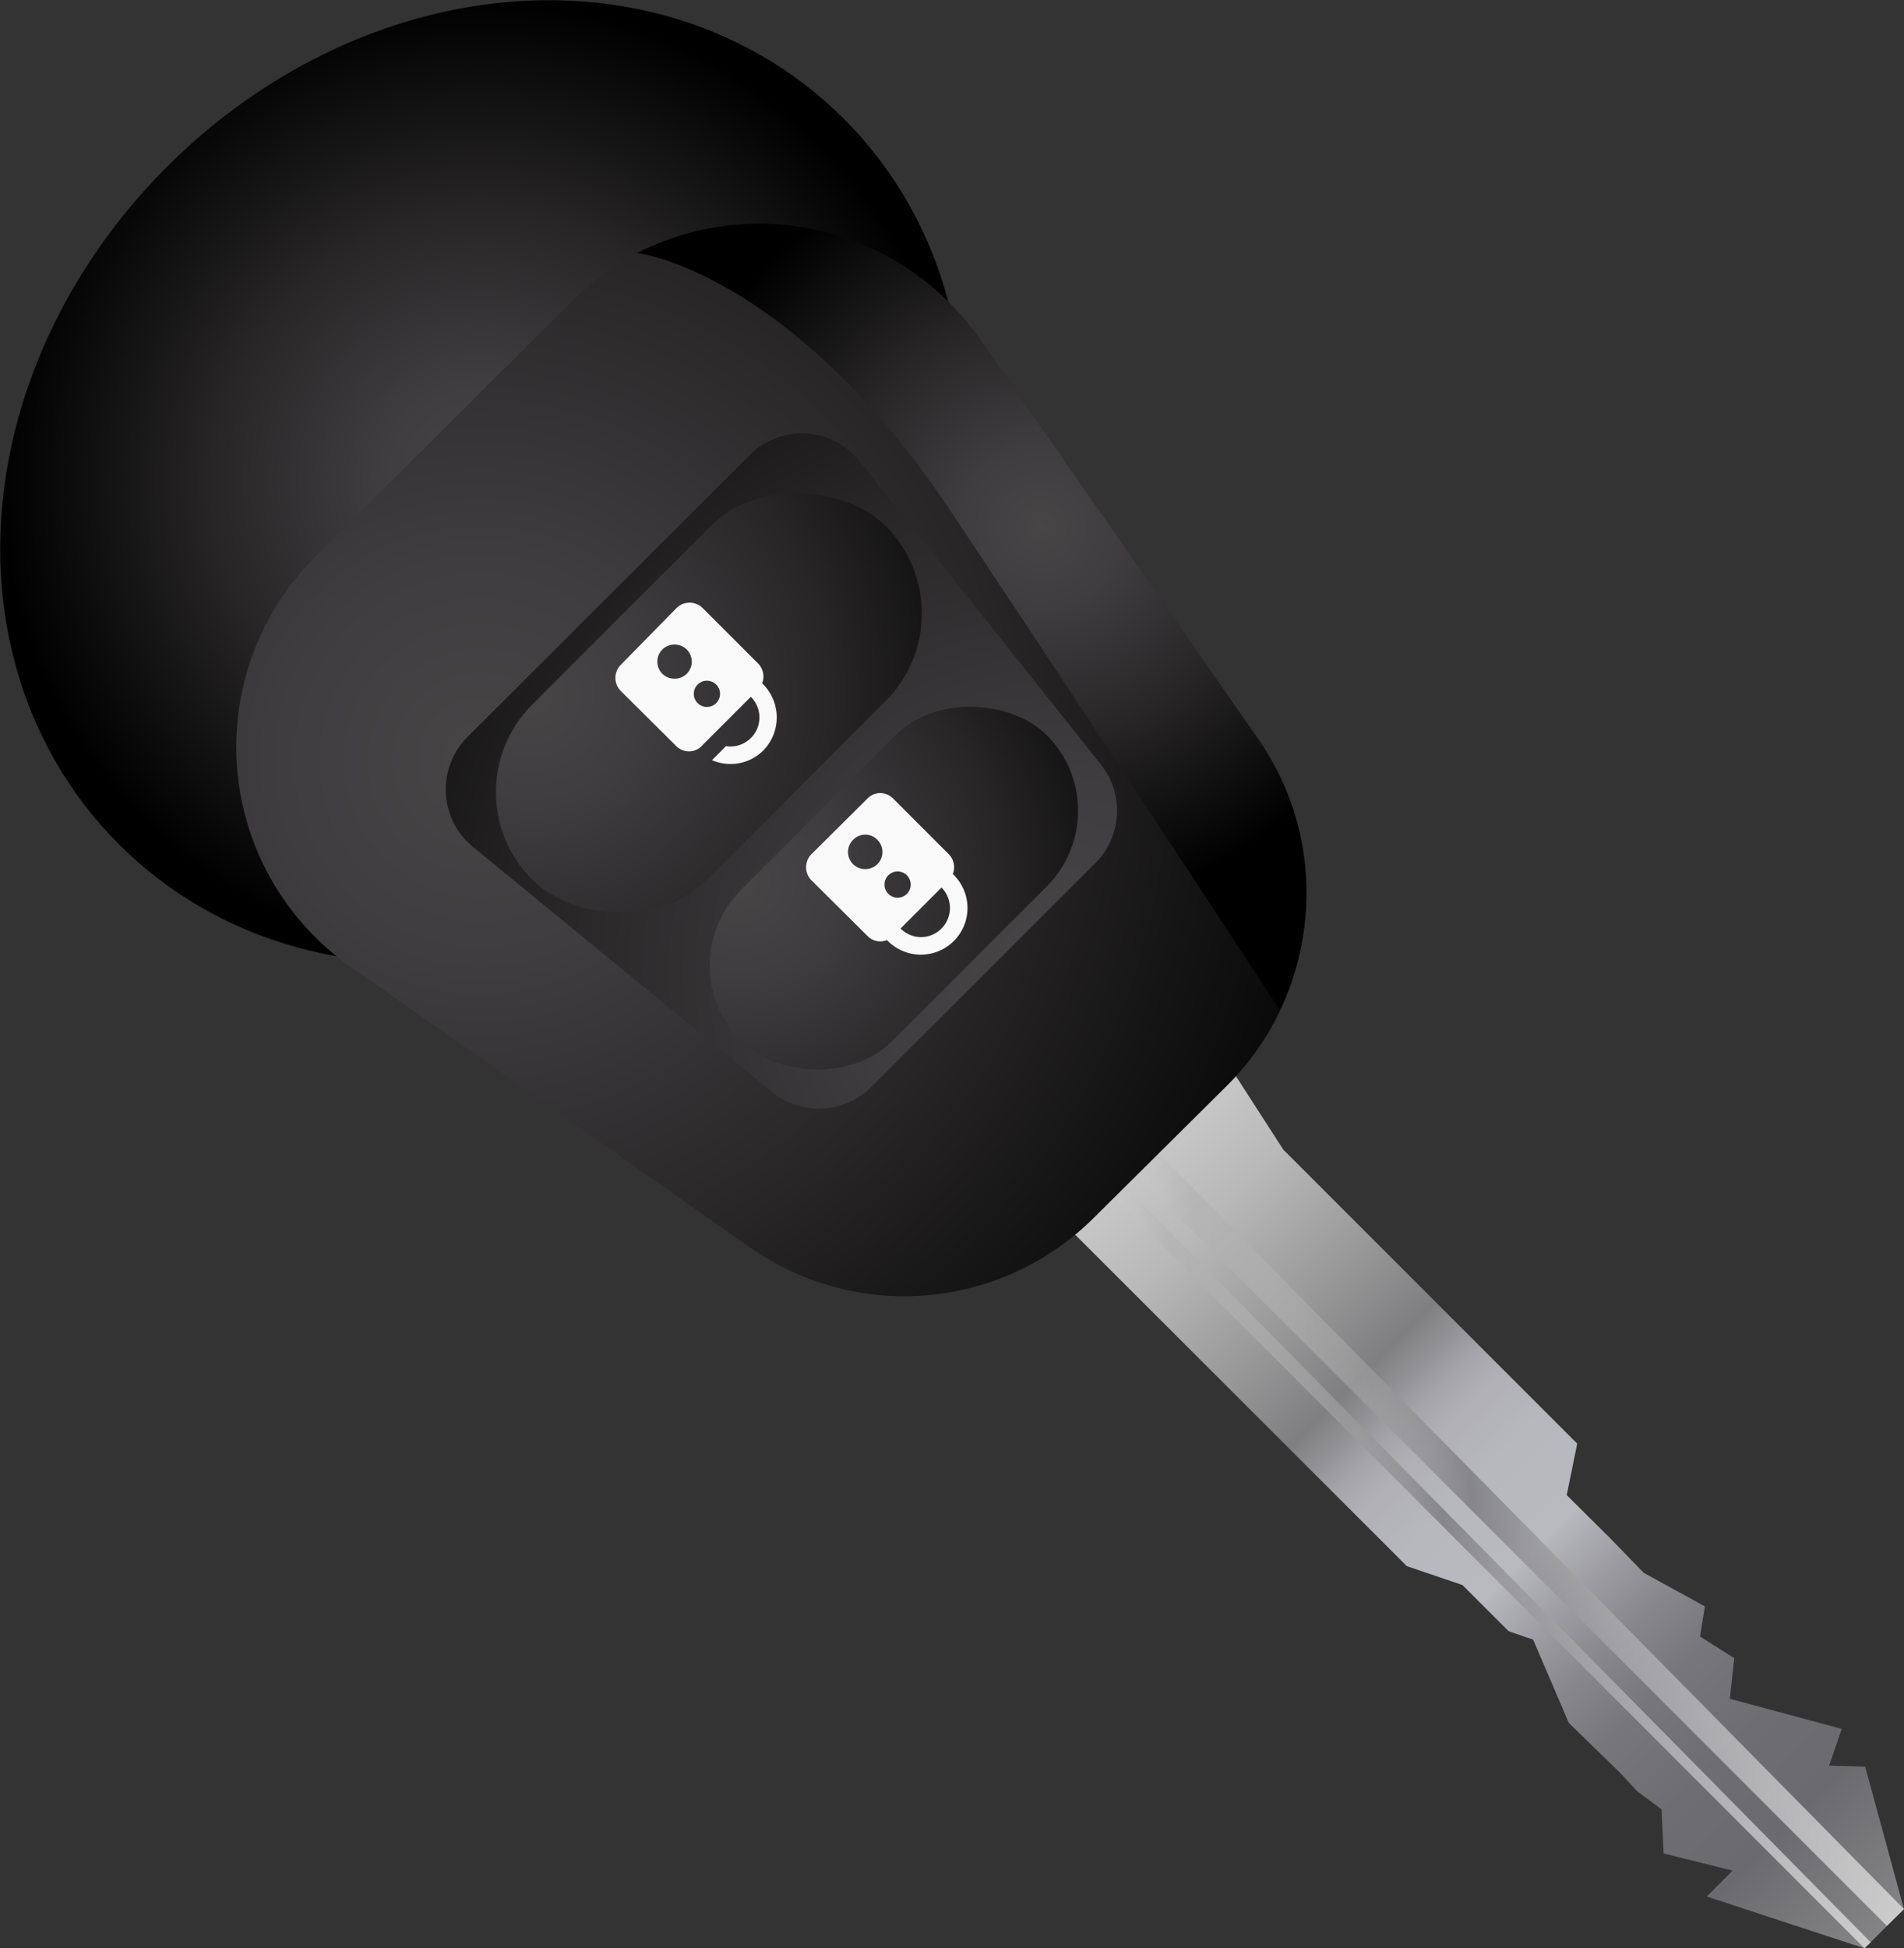 <svg xmlns="http://www.w3.org/2000/svg" xmlns:xlink="http://www.w3.org/1999/xlink" viewBox="0 0 54.42 55.67"><rect x="0" y="0" width="54.42" height="55.67" fill="#333333" stroke="none"/><defs><style>.cls-10{fill:#f9f9f9}</style><radialGradient id="radial-gradient" cx="637.55" cy="-93.91" r="13.72" gradientTransform="translate(-623.79 107.66)" gradientUnits="userSpaceOnUse"><stop offset="0" stop-color="#484547"/><stop offset=".21" stop-color="#3f3d3f"/><stop offset=".55" stop-color="#282627"/><stop offset=".98" stop-color="#020202"/><stop offset="1"/></radialGradient><linearGradient id="linear-gradient" x1="58.9" y1="283.26" x2="58.9" y2="194.94" gradientTransform="rotate(135 91.59 138.136)" gradientUnits="userSpaceOnUse"><stop offset="0" stop-color="#fff"/><stop offset=".12" stop-color="#fdfdfd"/><stop offset=".2" stop-color="#f4f4f4"/><stop offset=".26" stop-color="#e6e6e6"/><stop offset=".31" stop-color="#d2d2d3"/><stop offset=".36" stop-color="#b8b8b9"/><stop offset=".4" stop-color="#99999a"/><stop offset=".43" stop-color="#7f7f81"/><stop offset=".44" stop-color="#919194"/><stop offset=".45" stop-color="#a3a3a8"/><stop offset=".46" stop-color="#afafb5"/><stop offset=".48" stop-color="#b7b7be"/><stop offset=".51" stop-color="#b9b9c0"/><stop offset=".51" stop-color="#b7b7be"/><stop offset=".53" stop-color="#9c9ca2"/><stop offset=".55" stop-color="#86868b"/><stop offset=".57" stop-color="#77777b"/><stop offset=".6" stop-color="#6e6e72"/><stop offset=".63" stop-color="#6b6b6f"/><stop offset=".65" stop-color="#767679"/><stop offset=".7" stop-color="#909092"/><stop offset=".76" stop-color="#a3a3a4"/><stop offset=".81" stop-color="#aeaeaf"/><stop offset=".87" stop-color="#b2b2b2"/><stop offset=".88" stop-color="#b7b7b7"/><stop offset=".9" stop-color="#c2c2c2"/><stop offset=".92" stop-color="#c9c9c9"/><stop offset="1" stop-color="#cbcbcb"/></linearGradient><linearGradient id="linear-gradient-2" x1="651.02" y1="-39.1" x2="628" y2="-61" gradientTransform="rotate(-45 455.607 712.911)" gradientUnits="userSpaceOnUse"><stop offset="0" stop-color="#fff"/><stop offset=".14" stop-color="#fcfcfc"/><stop offset=".25" stop-color="#f3f3f3"/><stop offset=".34" stop-color="#e3e3e4"/><stop offset=".42" stop-color="#cdcdcf"/><stop offset=".5" stop-color="#b1b1b3"/><stop offset=".57" stop-color="#8e8e91"/><stop offset=".63" stop-color="#6b6b6f"/><stop offset=".63" stop-color="#6d6d71"/><stop offset=".66" stop-color="#868689"/><stop offset=".7" stop-color="#9a9a9b"/><stop offset=".74" stop-color="#a7a7a8"/><stop offset=".79" stop-color="#b0b0b0"/><stop offset=".87" stop-color="#b2b2b2"/><stop offset=".88" stop-color="#b7b7b7"/><stop offset=".9" stop-color="#c2c2c2"/><stop offset=".92" stop-color="#c9c9c9"/><stop offset="1" stop-color="#cbcbcb"/></linearGradient><linearGradient id="linear-gradient-3" x1="649.7" y1="-39.29" x2="627" y2="-60.88" xlink:href="#linear-gradient-2"/><radialGradient id="radial-gradient-2" cx="631.9" cy="-88.28" r="27.11" gradientTransform="rotate(-45 455.607 712.911)" xlink:href="#radial-gradient"/><radialGradient id="radial-gradient-3" cx="639.17" cy="-72.37" r="25.92" gradientTransform="rotate(-45 455.607 712.911)" xlink:href="#radial-gradient"/><radialGradient id="radial-gradient-4" cx="647.96" cy="-81.66" r="10.88" gradientTransform="rotate(-45 455.607 712.911)" xlink:href="#radial-gradient"/><radialGradient id="radial-gradient-5" cx="634.26" cy="-88.59" r="15.28" gradientTransform="translate(-617.41 104.91)" xlink:href="#radial-gradient"/><radialGradient id="radial-gradient-6" cx="634.72" cy="-80.6" r="13.21" gradientTransform="translate(-612.12 102.72)" xlink:href="#radial-gradient"/></defs><g id="Слой_2" data-name="Слой 2"><g id="Слой_1-2" data-name="Слой 1"><ellipse cx="13.76" cy="13.76" rx="7.76" ry="5.82" transform="rotate(-45 13.76 13.76)" fill="none" stroke-miterlimit="10" stroke-width="13.79" stroke="url(#radial-gradient)"/><path fill="url(#linear-gradient)" d="M34.99 30.23l1.69 2.62 8.4 8.4-.3 1.47 1.24 1.23.96.99 1.75.96-.14.86.98.62-.13 1.16 3.2.86-.36 1.05 1.03.03 1.11 4.07-1.13 1.12-4.51-1.48.74-.74-1.97-.49-.06-1.26-.7-.52-.48-.52-1.47-1.43-1.02-2.38-.7-.24-1.32-1.32-1.59-.54-10.51-10.5 4.66-4.66.63.64z"/><path fill="url(#linear-gradient-2)" opacity=".65" d="M53.93 55.03l-22.5-22.51.63-.64 22.36 22.67-.49.48z"/><path fill="url(#linear-gradient-3)" opacity=".65" d="M53.29 55.67l-22.5-22.51.32-.32L53.47 55.5l-.18.17z"/><path d="M31.24 34.82L35.09 31a7.69 7.69 0 0 0 .88-9.8L28 9.69a7.67 7.67 0 0 0-11.73-1L9 15.92a7.67 7.67 0 0 0 1 11.69l11.39 8a7.67 7.67 0 0 0 9.85-.79z" fill="url(#radial-gradient-2)"/><path d="M13.37 21.05L21.43 13a2.11 2.11 0 0 1 3.14.18l6.9 8.67a2.12 2.12 0 0 1-.16 2.81l-6.41 6.4a2.12 2.12 0 0 1-2.84.14l-8.54-7a2.12 2.12 0 0 1-.15-3.15z" fill="url(#radial-gradient-3)"/><path d="M28 9.69a7.67 7.67 0 0 0-9.79-2.46c.1 0 4.46.61 9 7.43s9.36 14.19 9.36 14.19a7.66 7.66 0 0 0-.57-7.68z" fill="url(#radial-gradient-4)"/><rect x="13.12" y="16.55" width="14.29" height="7.07" rx="3.54" ry="3.54" transform="rotate(-45 20.26 20.088)" fill="url(#radial-gradient-5)"/><rect x="19.37" y="22.32" width="12.36" height="6.11" rx="3.06" ry="3.06" transform="rotate(-45 25.551 25.376)" fill="url(#radial-gradient-6)"/><path class="cls-10" d="M26.71 25.21a1 1 0 0 1 .2.15.83.83 0 0 1 0 1.17.82.82 0 0 1-1.17 0 1 1 0 0 1-.15-.2l-.37.37a1.46 1.46 0 0 0 .16.19A1.33 1.33 0 0 0 27.26 25a1.39 1.39 0 0 0-.19-.15z"/><path class="cls-10" d="M25.53 26.74l1.59-1.59a.53.53 0 0 0 0-.74l-1.59-1.59a.51.51 0 0 0-.74 0l-1.6 1.59a.53.53 0 0 0 0 .74l1.6 1.59a.51.51 0 0 0 .74 0zm.39-1.2a.37.37 0 0 1-.53-.53.37.37 0 1 1 .53.53zM24.38 24a.48.48 0 0 1 .7 0 .49.49 0 0 1 0 .69.5.5 0 0 1-.7 0 .49.49 0 0 1 0-.69zm-2.76-4.6l-.36.36a1 1 0 0 1 .2.15.83.83 0 0 1-.71 1.41l-.4.4a1.33 1.33 0 0 0 1.47-.28 1.35 1.35 0 0 0 0-1.88 1 1 0 0 0-.2-.16z"/><path class="cls-10" d="M20.08 21.29l1.59-1.59a.53.53 0 0 0 0-.74l-1.59-1.59a.53.53 0 0 0-.74 0L17.74 19a.53.53 0 0 0 0 .74l1.6 1.59a.51.51 0 0 0 .74-.04zm.39-1.2a.37.37 0 1 1-.53-.53.37.37 0 0 1 .53.53zm-1.54-1.53a.5.5 0 0 1 .7 0 .49.49 0 0 1 0 .69.5.5 0 0 1-.7 0 .49.49 0 0 1 0-.69z"/></g></g></svg>